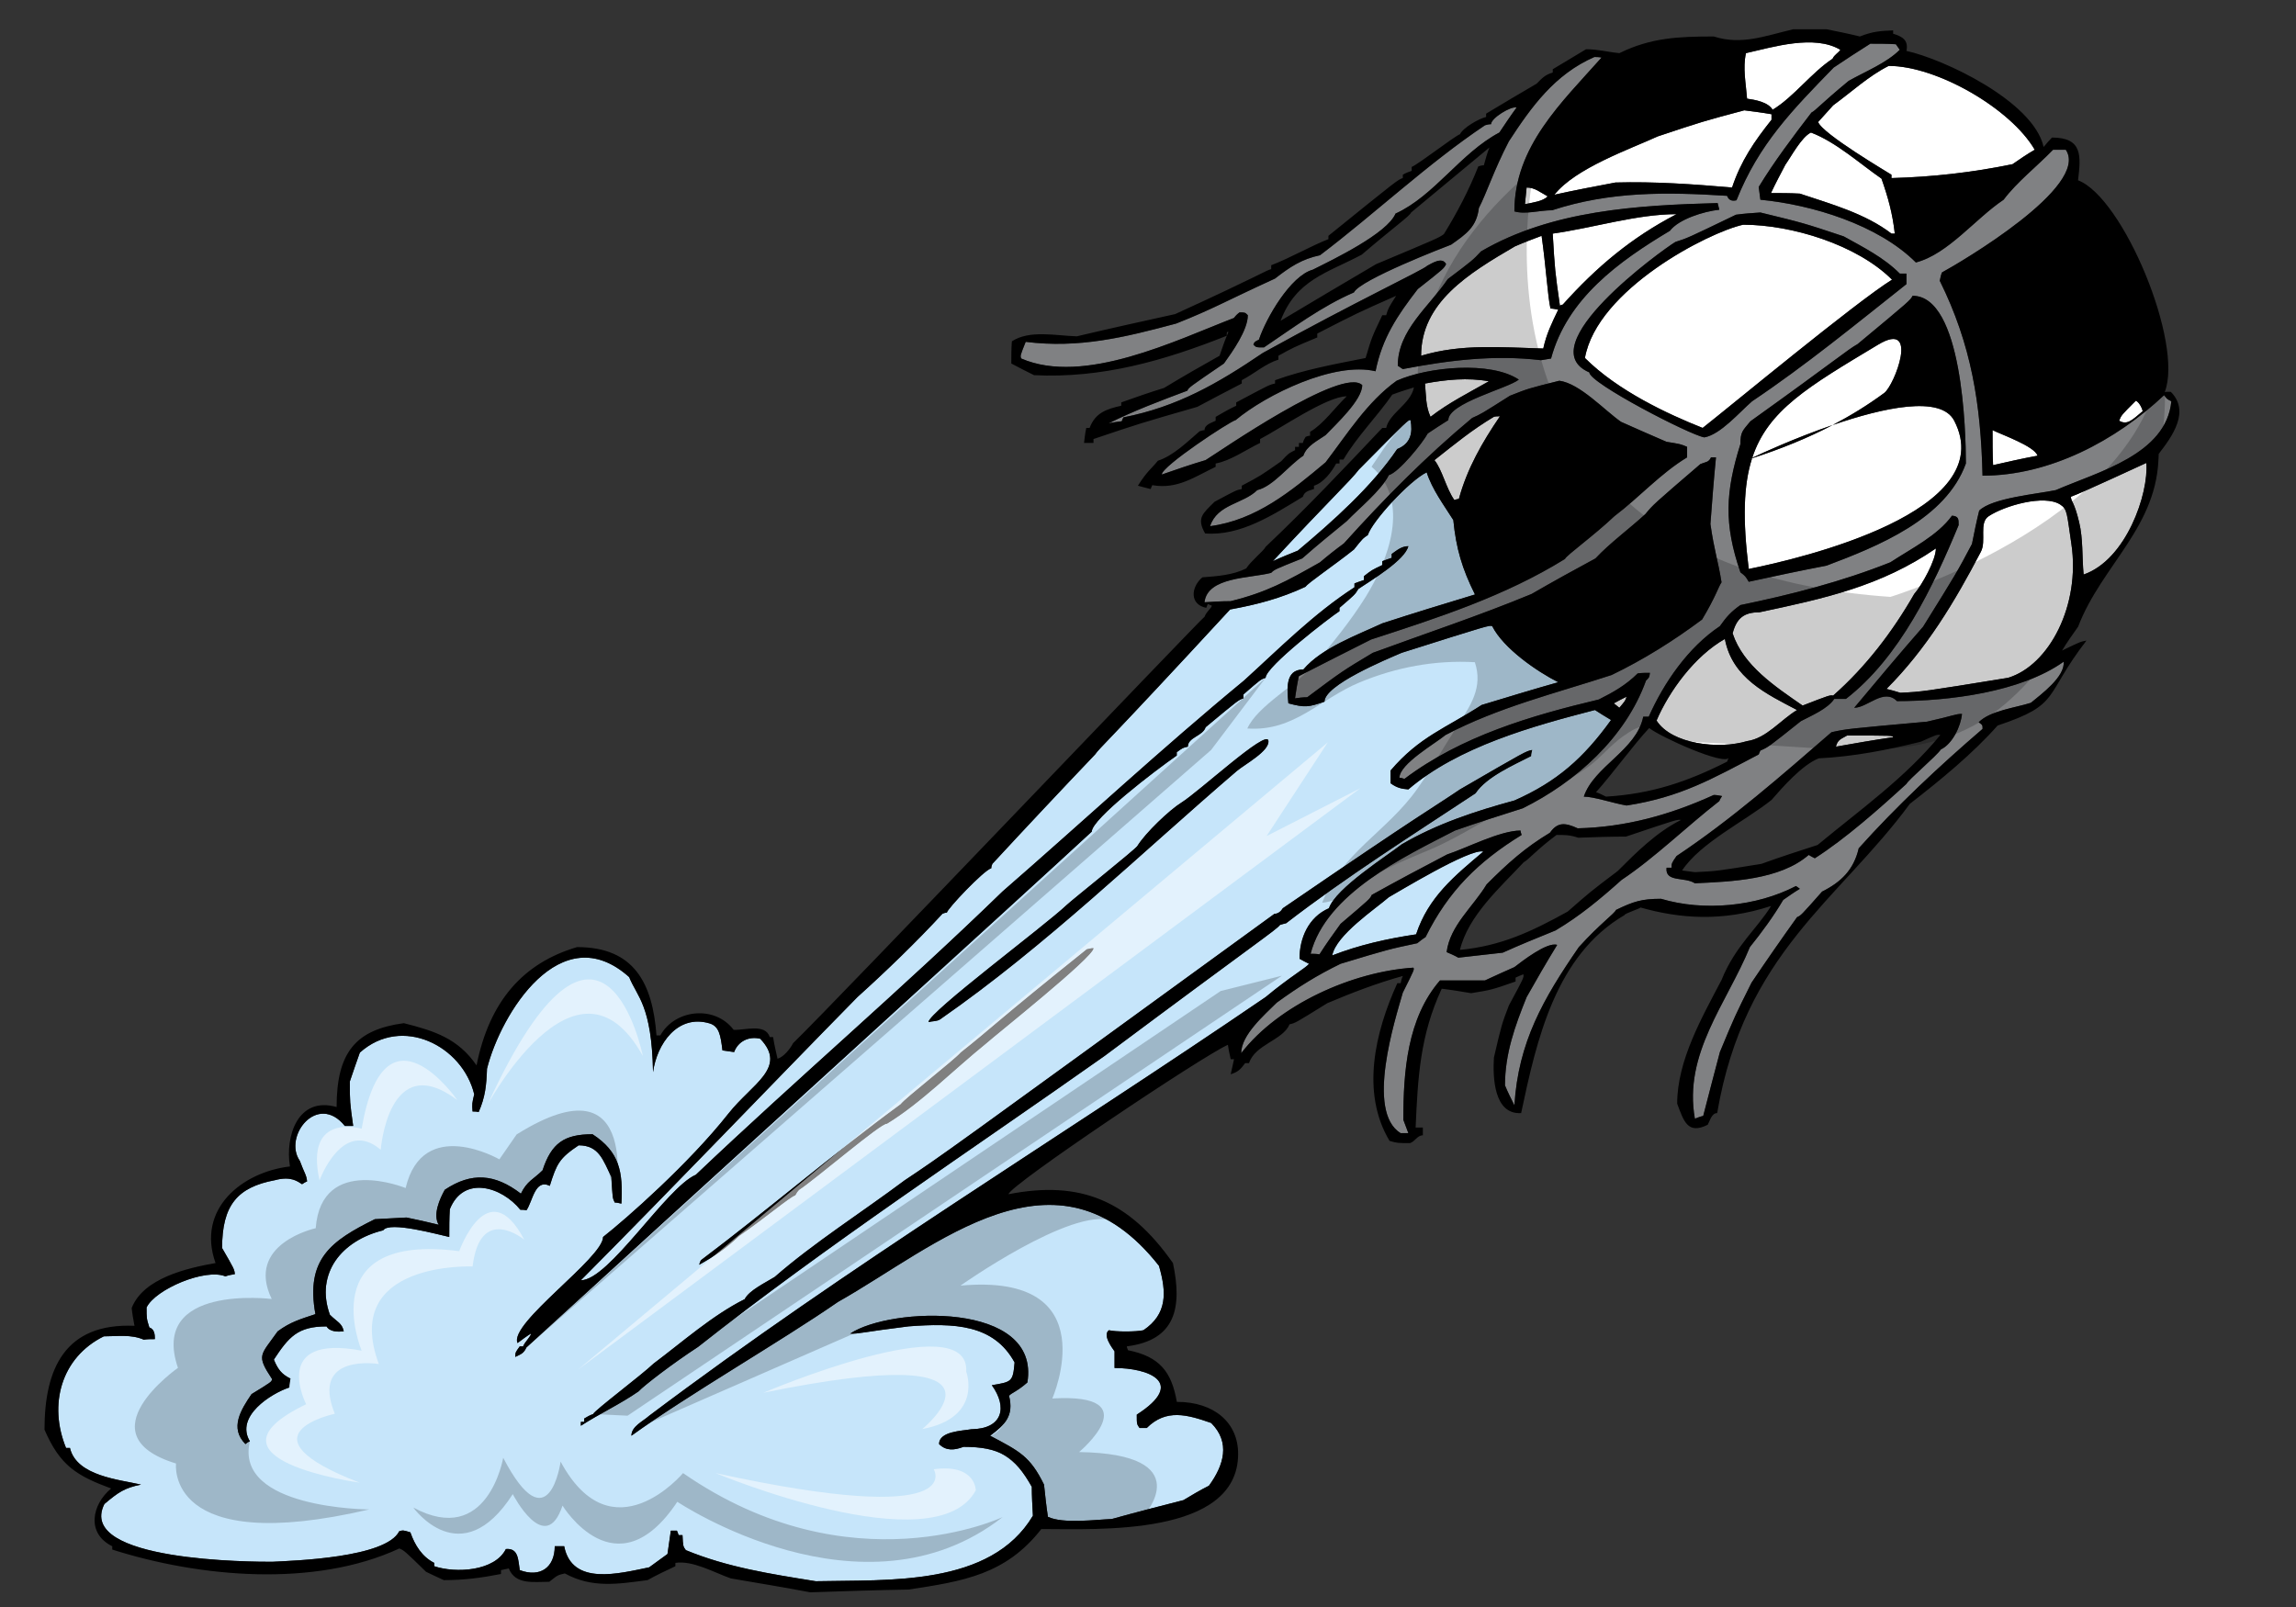 <?xml version="1.0" encoding="utf-8"?>
<!-- Generator: Adobe Illustrator 17.0.0, SVG Export Plug-In . SVG Version: 6.00 Build 0)  -->
<!DOCTYPE svg PUBLIC "-//W3C//DTD SVG 1.1//EN" "http://www.w3.org/Graphics/SVG/1.1/DTD/svg11.dtd">
<svg version="1.1" id="Layer_1" xmlns="http://www.w3.org/2000/svg" xmlns:xlink="http://www.w3.org/1999/xlink" x="0px" y="0px"
	 width="200px" height="140px" viewBox="0 0 200 140" style="enable-background:new 0 0 200 140;" xml:space="preserve">
<rect x="0" y="0" width="200" height="140" fill="#333333" stroke="none"/>
<path id="color2" style="fill:#808183;" d="M161.52,61.663c1.984-2.371,3.968-4.742,6.001-7.063
	c2.949-4.741,2.949-4.741,4.256-7.208c0.194-0.968,0.387-1.935,0.628-2.902c1.113-1.112,5.081-1.452,6.676-1.79
	c3.676-1.596,9.626-3.096,10.063-7.74c-0.387-0.193-0.387-0.193-0.63-0.532c-4.209,3.967-9.965,7.015-15.817,7.015
	c-0.146-6.24-0.969-11.417-3.725-16.979c0.048-0.243,0.096-0.484,0.191-0.726c1.598-0.871,12.918-7.497,10.788-10.69
	c-0.387,0-0.773,0-1.111,0c-1.403,1.452-3.145,2.806-4.307,4.354c-2.466,1.645-4.837,4.74-7.642,5.466
	c-3.29-3.29-9.046-5.031-13.545-5.466c-0.049-0.387-0.096-0.774-0.146-1.113c1.355-2.226,3-4.402,4.596-6.482
	c0.387-0.195,0.725-0.678,3.24-2.758c1.453-0.822,3.291-1.547,4.451-2.709c-0.145-0.193-0.243-0.338-0.339-0.483
	c-0.774-0.048-1.5-0.048-2.225-0.048c-1.064,0.676-2.127,1.354-3.192,2.079c-3.58,3.676-6.53,6.676-8.466,11.562
	c-0.387,0.098-0.676,0-0.821-0.387c-5.322-0.338-10.207-0.388-15.237,1.257c-1.113,0-2.323,0.387-3.29,0.098
	c0-5.66,4.112-9.482,7.594-13.4c-0.241-0.048-0.435-0.048-0.627-0.048c-3.436,1.499-5.468,4.305-7.451,7.352
	c-1.307,2.516-1.934,4.499-2.611,5.805c-0.194,1.645-1.112,2.274-2.42,3.193c-0.387,0.144-7.933,3.047-8.465,4.16
	c-2.807,1.209-5.321,3.096-7.836,4.789c-0.678,0-0.678,0-0.919-0.242c0.096-0.241,0.096-0.241,0.482-0.435
	c0.629-1.887,2.758-5.563,4.693-6.095c1.74-0.871,6.481-3.145,7.207-4.886c3.387-1.548,5.66-5.272,9.046-7.063
	c0.484-0.725,0.968-1.452,1.5-2.177c-0.484-0.146-2.226,0.92-2.226,1.452c-0.193,0-0.387,0.048-0.532,0.096
	c-4.983,3.338-9.578,7.691-14.367,11.319c-1.596,0.339-2.611,1.016-3.919,2.032c-4.643,2.129-5.32,2.612-8.609,3.919
	c-4.499,1.208-8.466,2.175-13.11,1.596c-0.483,1.209-0.483,1.209-0.386,1.451c5.465,2.37,13.496-1.597,18.527-3.532
	c0.145-0.193,0.289-0.338,0.484-0.484c0.482,0,0.482,0,0.725,0.242c0,1.306-1.354,3.193-2.08,4.208
	c-3.049,2.08-3.049,2.08-3.192,2.37c-2.323,0.871-4.645,1.742-6.87,2.854c0.387-0.096,0.773-0.145,1.161-0.193
	c0.049-0.146,0.097-0.242,0.146-0.338c4.692-0.919,8.224-2.951,12.142-5.612c8.127-4.499,14.029-7.256,14.319-7.595
	c0.386-0.194,1.306-0.822,1.645-0.145c-0.194,0.388-0.194,0.388-2.468,2.177c-1.79,2.322-3.095,4.257-3.677,7.159
	c-3.579-0.871-9.529,2.032-12.189,4.256c-0.483,0.098-6.434,4.016-6.434,4.742c1.258-0.436,2.515-0.871,3.821-1.258
	c1.112-0.677,11.948-8.225,13.642-6.53c0,1.306-2.323,3.434-3.193,4.354c-0.678,0.483-1.645,0.918-1.935,1.79
	c-1.306,0.871-2.611,2.66-4.014,2.999c-1.21,1.209-3.485,1.209-4.112,3.144c4.015-0.531,7.062-3.047,10.061-5.562
	c1.887-2.468,3.628-5.273,6.193-7.111c2.707-1.209,8.175-1.742,10.642-0.097c-0.968,0.774-6.144,2.032-6.144,3.531
	c-0.629,0.388-1.209,0.775-1.791,1.162c-0.434,0.822-2.515,3.386-3.386,3.628c-0.677,1.354-2.66,2.951-3.676,4.015
	c-1.306,1.064-2.612,2.128-3.87,3.241c-2.419,0.969-2.419,0.969-2.709,1.259c-1.838,0.483-5.563,0.338-5.805,2.563
	c0.726-0.048,1.5-0.096,2.273-0.096c3.144-0.774,4.886-1.742,7.788-3.387c0.678-0.581,1.354-1.112,2.079-1.644
	c3.533-3.918,7.111-7.546,11.177-10.933c0.772-0.339,0.772-0.339,3.288-1.934c1.596-0.63,1.596-0.63,4.306-1.307
	c1.79,0.242,3.918,2.564,5.369,3.58c1.306,0.581,2.612,1.162,3.968,1.742c1.21,0.194,1.21,0.194,1.789,0.435c0,0.29,0,0.58,0,0.92
	c-2.322,1.402-4.16,3.482-6.336,5.127c-1.84,1.741-4.161,3.386-4.306,3.725c-5.225,3.241-11.079,5.128-16.884,7.015
	c-2.128,1.065-4.208,2.128-6.289,3.191c-0.145,0.63-0.241,1.259-0.338,1.936c0.338-0.048,0.677-0.096,1.065-0.096
	c3.047-2.275,3.047-2.275,5.707-3.87c4.595-1.693,9.288-3.242,13.835-5.127c1.839-1.064,3.676-2.08,5.564-3.097
	c1.209-1.305,3.047-2.66,4.354-3.87c0.677-0.822,0.677-0.822,4.789-4.354c0.483-0.193,0.725-0.145,0.92-0.58
	c0.145,0,0.289,0,0.435,0c-0.193,1.935-0.339,3.869-0.484,5.806c0.339,2.368,0.678,3.24,0.968,5.078
	c-0.29,0.435-0.483,1.209-1.693,3.241c-2.467,1.838-5.079,3.485-7.885,4.837c-4.886,1.596-9.869,2.806-14.464,5.225
	c-0.871,0.726-4.015,2.516-4.015,3.727c0.145,0,0.291,0.046,0.436,0.096c4.934-3.725,11.029-5.514,16.931-6.917
	c1.258-0.629,2.37-1.259,3.387-2.273c0.338-0.048,0.677-0.048,1.063-0.048c-0.046,0.387-0.046,0.387-0.339,0.676
	c-1.789,4.983-6.143,8.852-10.738,11.125c-1.983,0.63-3.967,1.259-5.901,1.937c-4.401,2.272-11.223,5.466-12.577,10.738
	c0.241,0,0.484,0,0.773,0.048c0.581-0.918,1.21-1.789,1.839-2.66c2.564-2.178,2.564-2.178,2.71-2.515
	c2.177-1.211,4.353-2.371,6.578-3.532c1.646-0.532,4.595-2.079,6.386-2.079c0,0.096,0.048,0.241,0.096,0.385
	c-3.772,2.321-6.385,4.888-8.369,8.901c-0.24,0.145-0.482,0.339-0.725,0.532c-2.515,0.533-2.515,0.533-6.676,1.79
	c-2.08,1.017-3.629,1.984-5.563,3.386c-1.064,1.064-3.096,2.807-3.096,4.402c3.289-4.257,9.724-7.11,14.996-7.449
	c0.097,0.147,0.097,0.147-0.918,2.177c-0.678,2.372-3.241,10.354-0.194,12.239c0.194,0,0.435,0,0.678,0
	c-0.146-0.388-0.291-0.773-0.437-1.162c0-4.209,0.339-8.851,3.192-12.142c1.307,0,2.612,0,3.919,0
	c0.823-0.387,1.693-0.773,2.564-1.161c0.628-0.482,2.854-2.225,3.724-1.935c-0.92,1.5-1.789,3-2.659,4.547
	c-1.016,2.517-1.887,4.934-1.887,7.691c0.241,0.581,0.531,1.162,0.822,1.741c0.339-5.513,2.515-9.287,5.611-13.786
	c1.887-2.079,3.097-2.901,3.24-3.24c1.5-0.726,2.226-0.969,3.92-0.969c3.724,1.113,8.318,0.678,11.754-1.112
	c0.096,0.048,0.193,0.146,0.339,0.242c-0.484,0.291-0.969,0.629-1.451,0.968c-0.823,1.402-1.889,2.854-2.903,4.111
	c-2.031,4.936-5.804,9.287-4.788,14.948c0.241-0.096,0.483-0.193,0.724-0.241c0.484-1.887,0.969-3.726,1.453-5.563
	c1.307-3.144,1.307-3.144,2.757-6.047c1.305-1.935,2.613-3.823,3.966-5.707c0.339-0.146,0.339-0.146,2.178-2.226
	c1.645-0.824,2.758-1.887,3.192-3.774c3.29-3.675,7.015-7.159,10.788-10.399c0-0.339,0-0.339-0.339-0.582
	c1.016-1.016,3.192-1.257,4.548-1.693c0.87-0.725,2.998-2.272,2.852-3.58c-3.725,2.661-10.061,3.434-14.513,3.434
	C164.085,59.92,162.683,61.663,161.52,61.663z M166.6,25.769c4.354,0,4.645,11.851,4.645,14.609
	c-1.741,4.837-7.643,7.207-12.143,8.901c-2.273,0.436-4.547,0.919-6.772,1.404c-0.289-0.485-0.289-0.485-0.726-0.824
	c-1.451-4.207-1.306-7.014,0-11.173c0-1.065,0.193-1.162,0.871-1.984c7.498-5.37,8.466-6.241,9.337-6.724
	C166.407,26.156,166.407,26.156,166.6,25.769z M135.109,31.235c-0.291,0.048-0.581,0.096-0.871,0.145
	c-4.113-0.484-7.982,0-12.045,0.774c-0.146-0.097-0.291-0.194-0.436-0.292c0-3.095,2.708-5.127,4.353-7.546
	c2.177-1.644,2.177-1.644,2.902-2.419c6.144-3.58,13.594-4.015,20.608-4.208c0.048,0.193,0.096,0.387,0.145,0.581
	c-1.354,0.145-3.532,0.822-4.305,1.838C141.011,22.769,136.511,26.011,135.109,31.235z M148.46,38.104
	c-1.263-0.21-10.014-4.738-10.014-5.66c-5.272-2.274,6.288-10.642,7.498-11.368c1.064-0.339,1.064-0.339,5.273-2.371
	c0.678-0.097,1.403-0.145,2.129-0.193c3.773,0.919,3.773,0.919,7.257,2.08c1.74,0.967,3.483,1.837,4.885,3.241
	c0.193,0,0.387,0,0.58,0c0,0.29,0,0.58,0,0.918c-4.401,3.483-8.756,7.063-13.447,10.207
	C151.507,35.927,149.861,37.861,148.46,38.104z M143.139,62.436c0.143,0,0.289,0,0.482,0c1.307-2.951,3.436-6.046,6.193-7.885
	c0.58-0.823,0.968-1.258,1.789-1.838c4.451-0.92,8.805-2.031,13.061-3.725c1.839-1.209,4.112-2.322,5.37-4.063
	c0.579,0.048,0.579,0.29,0.579,0.822c-2.225,5.37-5.127,11.513-9.818,15.142c-0.34,0-0.678,0-1.017,0
	c-0.58,0.87-1.983,1.452-2.903,1.935c-2.854,2.274-2.854,2.274-3.53,2.563c-0.049,0.097-0.096,0.193-0.146,0.339
	c-4.063,2.129-6.819,3.726-11.514,4.451c-1.208-0.21-2.851-0.774-3.724-0.774C138.844,66.76,142.552,65.365,143.139,62.436z
	 M141.252,76.658c-1.838,1.644-3.628,3.144-5.757,4.402c-1.549,0.628-3.095,1.257-4.595,1.935c-1.308,0.145-2.613,0.291-3.87,0.436
	c-0.339-0.195-0.678-0.339-1.017-0.484c0.291-2.321,2.322-3.967,3.483-5.901c1.838-1.838,3.338-3.192,5.514-4.498
	c0.678-0.969,1.355-0.871,2.419-0.387c4.16-0.098,8.031-1.162,11.852-2.904c0.241,0,0.483,0.048,0.725,0.096
	c-0.096,0.146-0.192,0.291-0.241,0.436C146.96,71.965,144.154,74.724,141.252,76.658z M170.905,62.193
	c-0.098,1.065-0.823,2.614-1.839,3.097c-0.387,0.58-2.854,2.66-2.999,2.999c-2.321,2.128-5.32,4.788-7.982,6.482
	c-0.193-0.099-0.387-0.194-0.532-0.291c-2.515,2.178-6.724,2.322-9.916,2.469c-0.872-0.582-2.612-0.05-2.467-1.356
	c0.144,0,0.29,0,0.436,0c0-0.387,0-0.387,0.434-1.017c4.79-3.191,9.145-7.014,13.498-10.787c1.305-0.29,1.305-0.29,8.319-0.919
	C170.227,62.34,170.324,62.193,170.905,62.193z"/>
<path id="color1" style="fill:#C6E5FA;" d="M113.05,47.971c-0.725,0.291-1.45,0.582-2.178,0.92c4.934-5.321,6.725-6.966,7.498-7.982
	c4.307-4.353,4.307-4.353,4.5-4.306c0.193,1.065,0.048,2.032-1.162,2.517C119.531,42.36,116.049,45.457,113.05,47.971z
	 M129.206,74.19c-1.112-0.338-7.594,3.629-8.224,3.968c-1.161,1.017-4.595,3.288-4.934,5.077c2.37-0.918,4.74-1.451,7.305-1.836
	C124.418,78.158,126.691,76.319,129.206,74.19z M110.245,86.864c-18.171,12.414-36.161,23.273-53.697,36.475
	C56.017,123.823,55,124.258,55,125.08c4.946-3.576,13.074-8.249,17.995-11.658c8.58-4.837,19.051-14.495,27.961-3.143
	c0.676,2.321,0.724,4.207-1.354,5.609c-0.63,0.146-2.468,0.146-3,0c-0.581,0.388,0.243,1.5,0.484,1.838c0,0.485,0,0.968,0,1.451
	c2.896,0,6.332,1.238,1.936,4.064c0,0.823,0,0.823,0.242,1.162c0.192,0,0.386,0,0.628,0c1.693-1.692,3.532-1.162,5.61-0.436
	c1.694,1.693,1.114,3.677-0.193,5.467c-0.772,0.387-1.498,0.822-2.224,1.257c-2.08,0.531-4.16,1.064-6.24,1.644
	c-1.355,0.05-4.257,0.438-5.563-0.192c-0.146-0.967-0.241-1.886-0.339-2.804c-1.208-2.469-2.128-2.904-4.692-4.259
	c1.306-0.968,2.08-1.741,1.645-3.482c0.193-0.242,0.726-0.387,1.597-1.16c1.161-7.111-11.949-6.58-15.432-4.258
	c0.678,0.05,1.161-0.146,5.079-0.628c3.973-0.304,7.421-0.187,9.239,3.142c-0.144,1.693-0.242,1.693-1.983,1.983
	c1.373,1.901,0.979,3.802-1.79,3.838c-0.822,0.145-2.806,0.178-2.806,1.29c0.629,0.629,1.355,0.532,2.129,0.243
	c3.144,0,4.45,0.821,5.949,3.482c0,0.822,0.049,1.645,0.097,2.517c-3.677,6.191-12.625,5.563-18.914,5.708
	c-3.918-0.63-7.691-1.209-11.319-2.709c-0.243-0.339-0.243-0.339-0.291-1.308c-0.146,0-0.243,0-0.339,0
	c-0.048-0.144-0.096-0.288-0.146-0.387c-0.193,0-0.387,0-0.531,0c-0.098,0.678-0.195,1.355-0.291,2.033
	c-0.532,0.387-1.064,0.774-1.597,1.161c-2.611,0.531-6.723,1.644-7.401-1.839c-0.291,0-0.58,0-0.823,0
	c0,1.839-1.257,2.757-3.047,2.08c-0.144-0.871-0.096-1.936-1.209-1.837c-0.968,1.935-4.354,2.127-6.24,1.499c0-0.099,0-0.194,0-0.29
	c-1.064-0.533-1.693-1.55-2.081-2.662c-0.629-0.193-0.629-0.193-0.967-0.098c-1.161,2.323-9.191,2.564-11.078,2.663
	c-1.548,0-17.125,0-14.609-5.032c1.208-1.017,1.741-1.403,3.192-1.691c-1.838-0.436-5.611-0.728-6.191-3.194
	c-0.146,0-0.242,0-0.339,0c-1.548-3.772-0.435-7.885,3.29-9.724c1.209,0,2.37-0.191,3.482,0.291c0.291-0.048,0.63-0.048,0.967-0.048
	c0-0.435-0.048-0.872-0.483-1.017c-0.242-0.775-0.242-0.775-0.242-1.741c0.774-1.597,5.127-3.435,6.868-2.709
	c0.243-0.097,0.532-0.145,0.822-0.195c-0.048-0.433-0.048-0.433-1.111-2.272c0-3.732,1.329-5.301,4.6-5.913
	c1.396-0.377,1.979,0.108,2.366,0.351c0.146-0.096,0.29-0.194,0.435-0.242c-0.048-0.581-0.242-0.726-0.628-1.79
	c-1.479-2.124,1.528-5.993,3.918-3.047c0.241,0,0.484,0,0.726,0c-0.291-2.082-0.291-2.082-0.291-3.869
	c0.291-0.873,0.582-1.694,0.872-2.517c3.675-3.29,8.949-0.58,9.964,3.629c-0.193,0.822-0.193,0.822-0.145,1.5
	c0.145,0,0.339,0,0.532,0.048c0.58-1.307,0.678-2.37,0.726-3.773c1.192-4.771,6.427-13.319,12.384-7.983
	c0.691,1.729,1.967,2.432,2.08,8.274c0.333-2.44,2.13-5.067,4.917-4.243c0.834,0.248,0.966,1.008,1.129,2.355
	c0.339,0.049,0.678,0.096,1.017,0.146c0.339-0.919,1.258-1.403,2.273-1.161c2.403,2.524-0.708,3.91-2.769,6.52
	c-3.431,4.354-8.918,9.177-10.92,10.75c0,1.832-8.224,7.536-7.45,9.239c0.387-0.29,0.773-0.581,1.162-0.822
	c0.048,0.193-0.532,0.726-0.678,1.113c-0.097,0-0.193,0-0.291,0c-0.387,0.532-0.387,0.532-0.387,0.919
	c0.484-0.243,0.726-0.291,0.967-0.823C57.913,106.354,90.427,76.8,95.103,72.449c0-1.111,5.516-5.319,7.401-6.627
	c0-0.097,0-0.192,0-0.291c0.531-0.387,0.531-0.387,0.968-0.483c0-0.823,1.306-0.919,1.548-1.693c2.854-2.371,2.854-2.371,3.29-2.516
	c0-0.146,0-0.242,0-0.338c1.499-1.306,1.499-1.306,1.935-1.451c0-0.969,5.61-5.273,6.434-5.805c0-0.096,0-0.193,0-0.291
	c1.354-1.161,1.354-1.161,1.644-1.644c1.162-0.775,4.063-2.516,4.354-3.726c-0.582,0-0.969,0.339-1.452,0.678
	c0,0.097,0,0.194,0,0.339c-0.289,0.096-0.58,0.193-0.821,0.29c0,0.097,0,0.193,0,0.339c-0.919,0.436-0.919,0.436-1.597,0.967
	c0,0.098,0,0.193,0,0.338c-0.291,0.097-0.581,0.193-0.823,0.29c0,0.098,0,0.194,0,0.338c-3.58,2.323-6.481,5.274-9.626,8.127
	c-7.159,5.901-14.029,12.287-21.042,18.383c-8.659,8.416-17.947,16.349-26.703,24.669c-2.581,1.108-7.567,9.192-10.014,9.192
	c8.08-8.127,16.062-16.496,24.091-24.672c2.468-2.225,5.128-4.788,7.402-7.255c0.098-0.049,0.242-0.098,0.387-0.098
	c0-0.289,3.192-3.677,3.869-3.87c0-0.145,0.049-0.289,0.098-0.387c2.951-3.192,5.95-6.385,8.949-9.53
	c0.437-0.628,0.774-0.725,11.755-12.625c2.371-0.435,4.401-0.967,6.579-1.983c0.146-0.291,2.515-1.886,4.208-3.24
	c0.774-0.969,0.774-0.969,1.21-1.259c0.386-1.209,3.627-4.74,5.127-5.466c0.482,1.5,1.499,2.854,2.322,4.16
	c0.24,2.467,0.772,4.257,1.887,6.481c-2.71,0.823-5.418,1.646-8.078,2.516c-2.178,1.017-5.274,2.129-6.87,4.016
	c-1.645,0-1.403,1.791-1.306,2.951c1.45,0.387,1.741,0.338,3.144-0.146c0-1.452,5.37-3.674,6.724-4.256
	c7.644-2.418,7.644-2.418,7.887-2.322c0.967,1.935,3.918,3.965,5.755,4.886c-2.224,0.627-4.45,1.306-6.675,1.982
	c-3.144,2.033-5.419,2.758-7.934,5.71c0,0.336,0,0.724,0,1.11c0.533,0.387,0.919,0.486,1.549,0.534
	c4.354-3.725,10.836-5.515,16.253-6.917c0.435,0.29,0.919,0.58,1.403,0.871c-2.37,3.289-4.693,5.369-8.417,7.012
	c-3.387,0.921-6.773,2.033-9.821,3.823c-1.159,0.918-5.757,3.821-6.336,5.563c-1.79,0.775-2.563,2.613-2.563,4.401
	c0.241,0.146,0.532,0.291,0.821,0.436C113.873,84.252,112.325,85.122,110.245,86.864z M45.327,105.394c0.144,0,0.339,0,0.531,0.047
	c0.539-0.753,0.733-2.778,2.032-2.129c0.602-1.924,0.832-2.408,2.515-3.531c1.791,0,2.129,1.307,2.855,2.758
	c0.098,1.839,0.098,1.839,0.291,2.226c0.193,0,0.387,0.048,0.579,0.096c0.146-2.756-0.144-4.499-2.515-6.046
	c-2.467,0-3.58,0.773-4.353,3.143c-0.774,0.775-1.354,0.921-1.887,2.033c-2.274-1.742-4.305-1.886-6.628-0.339
	c-0.435,0.774-1.063,2.177-0.531,3.048c-0.968-0.243-1.886-0.435-2.807-0.63c-0.918,0.05-1.837,0.099-2.756,0.146
	c-3.823,1.888-6.048,3.483-5.177,8.272c-1.306,0.436-2.176,0.678-3.289,1.5c-1.5,2.128-1.888,2.032-0.484,4.16
	c-0.048,0.241-0.048,0.241-1.789,1.306c-0.92,1.354-1.936,2.951-0.532,4.354c0.096-0.096,0.241-0.193,0.385-0.241
	c-1.306-2.176,1.84-4.16,3.436-4.692c0-0.291,0.048-0.531,0.098-0.773c-0.775-0.388-1.065-0.774-1.452-1.646
	c1.306-1.983,2.08-2.901,4.595-2.901c0.291,0.482,0.967,0.482,1.5,0.434c-0.144-0.726-0.58-0.822-1.208-1.451
	c-1.306-3.629,1.064-6.481,4.644-7.352c0.531-0.824,4.837,0.385,5.755,0.579c0-0.822,0-1.645,0.049-2.419
	C40.392,102.344,43.729,103.409,45.327,105.394z M80.882,89.042c0.337-0.097,0.734-0.047,1.015-0.241
	c9.15-6.354,17.354-14.357,25.831-21.625c0.671-0.573,2.907-1.756,2.757-2.658c-0.164-0.998-6.027,4.448-7.594,5.416
	c-0.992,0.612-3.103,2.605-3.821,3.773c-0.186,0.3-5.667,4.675-6.144,5.127C90.988,80.677,80.882,88.188,80.882,89.042z
	 M60.903,110.183c1.306-0.727,2.37-1.453,3.482-2.516c2.371-1.646,4.403-3.388,4.886-3.533c0.098-0.192,0.195-0.338,0.339-0.483
	c1.354-0.871,7.209-5.9,7.644-5.755c2.951-1.791,5.853-4.742,8.61-6.967c0.919-0.822,9.385-7.546,9.385-8.32
	c-0.194,0-0.387,0.048-0.58,0.097c-8.03,6.433-8.224,6.819-10.98,8.997c-0.532,0.63-4.887,4.016-5.225,4.499
	c-5.95,4.354-11.562,9.192-17.415,13.594C60.999,109.891,60.951,110.036,60.903,110.183z M96.215,91.993
	c13.544-10.11,14.9-10.933,15.287-11.417c0.146-0.048,0.339-0.097,0.532-0.145c5.272-4.064,10.932-7.644,16.495-11.319
	c0.968-1.452,3.337-2.468,4.838-3.242c0-0.192,0.048-0.387,0.096-0.532c-0.532,0.098-0.532,0.098-6.289,3.436
	c-2.419,1.644-2.999,1.838-15.431,10.352c-0.144,0.241-0.387,0.484-0.726,0.484c-28.879,20.994-28.879,20.994-32.217,23.22
	c-3.675,2.756-7.885,5.418-11.319,8.416c-0.774,0.484-2.226,1.16-2.612,1.935c-2.806,1.403-5.418,3.726-7.934,5.611
	c-1.063,1.017-5.127,4.063-5.272,4.402c-0.29,0.097-0.531,0.241-0.774,0.387c0,0.097,0,0.195,0,0.291c-0.096,0-0.193,0-0.291,0
	c0,0.097,0,0.193,0,0.339c1.646-1.064,3.436-1.887,5.031-2.999c0.436-0.483,2.951-2.42,5.176-3.869
	C72.078,108.44,84.509,100.265,96.215,91.993z"/>
<path id="fill" style="fill:#FFFFFF;" d="M152.633,39.887c-0.004,0.013-0.009,0.025-0.013,0.038
	c-0.065,0.022-0.129,0.044-0.194,0.065C152.413,39.995,152.49,39.955,152.633,39.887z M152.633,39.887
	c0.779-0.375,3.723-1.729,7.008-2.859c1.546-0.808,3.042-1.723,4.492-2.793c0.884-0.652,3.106-6.393-0.532-4.209
	C157.514,33.677,153.991,35.734,152.633,39.887z M134.286,20.544c-0.773,0.29-1.549,0.581-2.321,0.918
	c-4.06,2.368-8.176,4.888-8.176,9.531c3.53-1.065,7.014-0.726,10.642-0.63c0.289-1.306,0.726-2.175,1.306-3.385
	c-0.241-0.049-0.482-0.097-0.678-0.097C134.818,25.816,134.672,23.252,134.286,20.544z M135.254,20.351
	c0.193,3.241,0.193,3.241,0.63,6.289c0.046-0.048,0.145-0.098,0.241-0.098c2.95-3.289,5.997-5.852,9.915-7.884
	C142.559,18.657,138.737,19.867,135.254,20.351z M152.329,49.568c4.482-0.896,22.001-5.003,17.898-12.917
	c-1.164-2.245-6.177-1.141-10.587,0.376c-2.225,1.162-4.555,2.094-7.02,2.897C151.867,42.26,151.791,45.255,152.329,49.568z
	 M186.648,35.82c-0.098-0.387-0.36-0.813-0.6-0.909c-1.26,1.258-1.26,1.258-1.453,1.741
	C185.276,37.047,185.681,36.643,186.648,35.82z M180.386,43.28c0.049,0.483,0.292,0.408,0.727,2.225
	c0.35,1.462,0.241,3.001,0.387,4.548c3.722-1.284,5.683-7.067,5.465-9.724C186.953,40.323,181.497,42.876,180.386,43.28z
	 M127.078,43.473c0.726-2.66,2.032-4.934,3.579-7.207c-0.191,0-0.387,0-0.532,0.048c-1.935,1.16-3.337,2.322-5.175,3.773
	c0.677,0.822,1.016,2.467,1.741,3.482C126.788,43.522,126.934,43.473,127.078,43.473z M159.684,9.177
	c-0.436,0.483-0.873,0.967-1.308,1.45c0.339,1.017,6.096,4.402,6.387,4.596c0,0.096,0,0.193,0,0.291
	c3.579-0.098,7.014-0.484,10.544-1.21c0.629-0.436,1.259-0.871,1.935-1.258c-2.079-3.579-8.514-7.305-12.722-7.305
	C162.778,6.613,161.279,8.015,159.684,9.177z M135.399,16.965c1.741-0.387,3.53-0.726,5.32-1.064
	c3.386-0.097,6.773,0.145,10.158,0.435c0.773-2.322,1.935-4.015,3.436-5.901c0-0.194,0-0.339,0-0.484
	c-0.823-0.145-1.597-0.241-2.372-0.34c-3.626,0.969-3.626,0.969-7.545,2.274C141.977,12.997,137.236,14.643,135.399,16.965z
	 M154.409,9.563c1.839-1.112,3.34-3.192,5.225-4.449c0.146-0.339,0.484-0.484,0.677-0.775c-2.273-1.354-5.854-0.241-8.224,0.291
	c-0.29,1.307,0,2.661,0.097,3.966C152.86,8.692,154.022,8.885,154.409,9.563z M157.749,11.546c-0.824,0.388-1.744,2.128-2.229,2.805
	c-0.434,0.822-0.869,1.646-1.255,2.468c0.821,0,1.644,0,2.515,0.048c2.758,0.919,5.709,1.741,7.982,3.483c0.096,0,0.192,0,0.289,0
	c-0.193-1.742-0.58-3.145-1.16-4.789C162.004,14.256,159.924,12.369,157.749,11.546z M134.818,17.109
	c-0.629-0.338-1.113-0.774-1.838-0.774c-0.05,0.484-0.098,0.968-0.145,1.451C133.513,17.642,134.383,17.545,134.818,17.109z
	 M129.69,33.218c-1.839-0.338-3.725-0.146-5.563,0.194c0.097,0.967,0.047,1.983,0.483,2.902
	C126.159,35.104,127.997,34.185,129.69,33.218z M152.184,64.565c1.692-0.243,2.903-1.838,4.354-2.709
	c-2.627-1.383-5.646-2.771-6.287-6.192c-2.631,1.492-4.846,4.533-5.952,7.111C145.622,64.846,149.731,65.301,152.184,64.565z
	 M140.574,61.275c0.145,0.096,0.291,0.24,0.484,0.387c0.531-0.63,0.531-0.63,0.628-0.969
	C141.299,60.889,140.913,61.081,140.574,61.275z M160.892,64.08c-0.483,0.29-0.822,0.339-0.968,0.968
	c1.645-0.291,3.29-0.582,4.982-0.823C164.906,64.08,164.906,64.08,160.892,64.08z M151.846,19.576
	c-3.035,0.663-12.725,5.65-13.786,11.611c2.854,2.853,7.203,4.884,10.256,6.094c2.439-1.916,13.326-10.944,16.495-12.917
	C161.764,21.318,156.055,19.576,151.846,19.576z M173.613,40.523c1.258-0.291,2.565-0.58,3.872-0.823
	c-0.244-0.822-3.146-1.839-3.919-2.226C173.566,38.491,173.566,39.506,173.613,40.523z M179.466,43.957
	c-1.386-0.9-4.854,0.093-6.239,1.016c-0.869,0.579-0.175,2.138-0.677,3.096c-2.283,4.367-4.741,8.465-8.223,11.949
	c0.386,0.097,0.772,0.193,1.208,0.337c1.936-0.096,1.936-0.096,9.386-1.305c3.583-1.085,6.31-6.328,5.514-11.659
	C180.036,44.734,180.097,44.366,179.466,43.957z M157.021,61.468c2.371-0.918,2.371-0.918,2.662-0.87
	c2.854-2.516,5.175-5.563,7.062-8.852c0.678-0.774,1.887-2.952,1.887-3.967c-4.79,3.289-9.675,4.354-15.382,5.563
	c-1.355,0-1.985,0.532-2.324,1.838C151.846,57.985,154.651,59.824,157.021,61.468z"/>
<path id="outline" d="M146.04,74.577c-0.434,0.63-0.434,0.63-0.434,1.017c-0.146,0-0.292,0-0.436,0
	c-0.146,1.306,1.595,0.774,2.467,1.356c3.192-0.147,7.401-0.291,9.916-2.469c0.146,0.097,0.339,0.192,0.532,0.291
	c2.661-1.694,5.66-4.354,7.982-6.482c0.145-0.339,2.612-2.419,2.999-2.999c1.016-0.483,1.741-2.032,1.839-3.097
	c-0.581,0-0.678,0.147-3.048,0.678c-7.015,0.63-7.015,0.63-8.319,0.919C155.185,67.563,150.83,71.386,146.04,74.577z
	 M169.019,64.032c-3.049,3.727-7.015,6.532-10.691,9.58c-1.643,0.531-3.289,1.062-4.888,1.644c-3.868,0.63-3.868,0.63-5.803,0.726
	c-0.388-0.048-0.775-0.096-1.113-0.146c1.597-2.417,5.417-4.257,7.789-6.144c0.967-1.113,2.66-3.047,4.11-3.626
	c2.999-0.146,6-0.727,8.902-1.452C168.727,63.984,168.727,63.984,169.019,64.032z M160.892,64.08c4.015,0,4.015,0,4.015,0.146
	c-1.692,0.241-3.338,0.532-4.982,0.823C160.069,64.419,160.408,64.371,160.892,64.08z M39.183,105.344
	c-0.049,0.775-0.049,1.597-0.049,2.419c-0.918-0.194-5.225-1.403-5.755-0.579c-3.58,0.87-5.95,3.723-4.644,7.352
	c0.628,0.629,1.064,0.725,1.208,1.451c-0.532,0.048-1.208,0.048-1.5-0.434c-2.515,0-3.289,0.918-4.595,2.901
	c0.387,0.871,0.676,1.258,1.452,1.646c-0.049,0.242-0.098,0.482-0.098,0.773c-1.596,0.532-4.742,2.517-3.436,4.692
	c-0.144,0.048-0.289,0.146-0.385,0.241c-1.404-1.402-0.387-2.999,0.532-4.354c1.741-1.064,1.741-1.064,1.789-1.306
	c-1.403-2.128-1.015-2.032,0.484-4.16c1.113-0.822,1.982-1.064,3.289-1.5c-0.871-4.789,1.354-6.385,5.177-8.272
	c0.919-0.047,1.838-0.096,2.756-0.146c0.92,0.194,1.838,0.387,2.807,0.63c-0.532-0.871,0.096-2.273,0.531-3.048
	c2.323-1.547,4.354-1.403,6.628,0.339c0.532-1.112,1.113-1.258,1.887-2.033c0.773-2.369,1.886-3.143,4.353-3.143
	c2.371,1.547,2.661,3.29,2.515,6.046c-0.192-0.048-0.386-0.096-0.579-0.096c-0.193-0.387-0.193-0.387-0.291-2.226
	c-0.726-1.451-1.064-2.758-2.855-2.758c-1.683,1.123-1.913,1.607-2.515,3.531c-1.299-0.649-1.494,1.376-2.032,2.129
	c-0.192-0.047-0.387-0.047-0.531-0.047C43.729,103.409,40.392,102.344,39.183,105.344z M188.028,39.556
	c1.211-1.549,2.76-3.725,1.066-5.419c-0.195,0-0.388-0.021-0.531,0.029c1.669-4.256-3.616-16.963-7.548-18.459
	c0.242-2.08,0.436-3.724-2.272-3.724c-0.242,0.242-0.484,0.532-0.727,0.822c-0.889-4.003-8.766-7.679-11.948-8.368
	c0.194-0.967-0.387-1.258-1.161-1.5c0-0.097,0-0.193,0-0.29c-1.16,0.048-1.79,0.097-2.902,0.532
	c-0.968-0.242-1.935-0.435-2.902-0.629c-0.967,0-1.935,0-2.901,0c-2.469,0.581-4.499,1.402-6.918,0.629
	c-3.049,0-5.467,0.097-8.224,1.451c-1.016-0.096-1.839-0.339-2.903-0.339c-0.967,0.581-1.935,1.161-2.901,1.742
	c0,0.096,0,0.193,0,0.29c-0.678,0.193-0.92,0.483-1.403,0.967c-1.5,0.871-2.95,1.741-4.401,2.612c0,0.096,0,0.193,0,0.29
	c-0.629,0.145-1.984,0.919-2.275,1.5c-0.579,0.242-3.481,2.515-4.208,2.854c0,0.097,0,0.192,0,0.338
	c-0.289,0.097-0.532,0.193-0.772,0.339c0,0.096,0,0.193,0,0.291c-0.436,0.144-0.436,0.144-6.482,5.031c0,0.096,0,0.193,0,0.29
	c-1.597,0.628-3.338,1.644-4.983,2.273c0,0.097,0,0.194,0,0.339c-0.436,0.097-1.064,0.58-8.369,3.918
	c-2.854,0.628-5.708,1.258-8.562,1.935c-1.789-0.049-4.111-0.58-5.66,0.436c-0.048,0.628-0.048,1.258-0.048,1.934
	c0.629,0.339,1.306,0.677,1.982,1.016c5.902,0.291,11.32-1.258,16.786-3.435c0-0.337,0-0.337,0.146-0.337
	c-0.291,0.677-0.532,1.354-0.773,2.08c-1.646,0.919-3.242,1.838-4.838,2.805c-1.258,0.387-2.515,0.823-3.725,1.258
	c0,0.096,0,0.193,0,0.29c-1.306,0.29-2.273,0.63-2.757,1.935c-0.096,0-0.194,0-0.29,0c-0.098,0.435-0.146,0.872-0.195,1.306
	c0.243,0,0.532,0,0.823,0c0-0.145,0-0.241,0-0.339c4.016-1.354,4.016-1.354,9.047-2.805c1.257-0.677,2.563-1.355,3.869-2.032
	c0-0.097,0-0.194,0-0.29c1.112-0.581,2.081-1.452,3.192-1.79c0-0.144,0-0.241,0-0.338c1.306-0.726,1.306-0.726,3.386-1.597
	c0-0.145,0-0.241,0-0.338c3.483-1.789,3.483-1.789,6.87-3.289c-0.677,1.064-0.677,1.064-0.871,1.693c-0.145,0-0.242,0-0.338,0
	c-0.919,1.935-0.919,1.935-1.451,3.726c-2.661,0.531-5.37,1.015-7.887,1.935c0,0.096,0,0.193,0,0.29
	c-0.482,0.097-0.482,0.097-3.386,1.645c0,0.096,0,0.193,0,0.29c-0.627,0.29-1.209,0.63-1.789,0.968c0,0.097,0,0.193,0,0.338
	c-0.389,0.194-0.968,0.339-0.968,0.822c-0.146,0-0.291,0.049-0.436,0.098c-1.016,0.871-2.272,2.128-3.628,2.563
	c-0.58,0.726-0.918,0.872-1.741,2.177c0.337,0.097,0.726,0.193,1.112,0.29c0.049-0.145,0.097-0.242,0.145-0.339
	c2.178,0.387,3.678-0.726,5.516-1.596c0-0.097,0-0.193,0-0.29c1.306-0.242,2.66-1.209,3.869-1.79c0-0.145,0-0.241,0-0.339
	c1.694-0.87,5.806-3.724,7.547-3.724c-1.016,0.967-2.032,2.419-3.192,3.096c0,0.096,0,0.193,0,0.338
	c-0.146,0-0.291,0.048-0.387,0.097c-0.097,0.145-0.194,0.338-0.243,0.532c-0.146,0-0.241,0-0.339,0c0,0.098,0,0.194,0,0.338
	c-0.145,0-0.241,0-0.338,0c0,0.097,0,0.194,0,0.29c-0.58,0.291-0.58,0.291-1.208,0.967c-1.791,1.259-1.791,1.259-3.435,2.129
	c0,0.097,0,0.193,0,0.29c-0.484,0.097-0.484,0.097-2.371,1.112c-1.016,1.017-1.596,1.403-0.822,2.758
	c3.096,0.241,5.951-1.645,8.514-3.193c0.146-0.484,0.532-0.532,0.969-0.677c0-0.097,0-0.193,0-0.29
	c0.821-0.242,1.548-1.209,1.935-1.935c0.097,0,0.193,0,0.291,0c0-0.145,0-0.242,0-0.339c0.096,0,0.191,0,0.339,0
	c1.159-1.983,2.949-3.772,4.256-5.66c0.629-0.242,1.258-0.435,1.886-0.629c-0.289,1.452-2.128,2.226-2.418,3.531
	c-0.145,0-0.242,0-0.338,0c-3.34,3.532-6.58,6.966-10.158,10.353c-0.146,0.337-1.308,1.257-1.694,1.887
	c-1.161,0.58-2.517,0.677-3.821,0.774c-1.017,0.869-1.112,2.37,0.339,2.659c0.048-0.144,0.097-0.241,0.146-0.338
	c0.095,0.049,0.193,0.097,0.338,0.146c0,0.192-0.483,0.532-0.629,0.966c-0.146,0-32.208,33.634-35.846,37.152
	c-0.242,0.483-0.822,1.209-1.354,1.354c-0.146-0.63-0.289-1.258-0.387-1.888c-0.096,0-0.193,0-0.29,0
	c-0.386-1.209-2.176-0.579-3.144-0.627c-1.645-2.178-5.129-1.791-6.386,0.482c-0.144,0-0.242,0-0.338,0
	c-0.339-4.546-1.936-7.691-6.917-7.691c-4.7,1.383-7.637,4.713-8.756,10.304c-1.596-2.321-3.628-2.999-6.337-3.677
	c-4.185,0.56-5.853,2.542-5.853,7.306c-3.386-0.968-4.499,2.564-4.063,5.177c-4.154,0.478-8.167,3.698-6.482,8.416
	c-2.467,0.435-6.289,1.306-7.305,3.918c0.048,0.484,0.144,1.017,0.242,1.548c-6.053-0.257-7.837,3.729-7.837,9.047
	c1.354,3.144,2.806,4.015,5.805,5.127c-1.693,1.402-2.176,3.919,0.098,5.031c0,0.097,0,0.193,0,0.29
	c7.594,2.419,17.608,3.338,25.009-0.097c0.435,0.193,0.435,0.193,2.323,2.032c0.483,0.241,1.015,0.483,1.547,0.726
	c1.789,0,3.241-0.194,4.983-0.533c0-0.145,0-0.24,0-0.338c0.192-0.049,0.435-0.096,0.677-0.146c0.58,1.452,2.177,1.161,3.531,1.161
	c0.726-0.581,0.726-0.581,1.354-0.726c2.371,1.307,4.644,0.92,7.208,0.581c0.774-0.437,1.596-0.823,2.419-1.209
	c0-0.099,0-0.194,0-0.29c1.5-0.243,3.434,0.869,4.836,1.353c2.274,0.387,4.596,0.773,6.917,1.21
	c2.854-0.096,5.709-0.193,8.563-0.241c4.79-0.726,8.465-1.307,11.562-5.272c4.837,0,17.103,0.674,17.143-6.523
	c0.016-2.73-2.068-4.556-5.34-4.556c-0.46-2.644-1.515-3.951-4.257-4.5c-0.049-0.144-0.096-0.241-0.096-0.337
	c4.256-0.533,4.836-3.387,4.014-7.257c-3.834-5.465-8.059-7.22-14.319-5.998c0-0.711,16.872-12.035,19.108-13.014
	c0.049,0.387,0.146,0.822,0.242,1.257c0.098,0,0.193,0,0.291,0c-0.098,0.438-0.193,0.872-0.291,1.308
	c0.629-0.192,0.87-0.436,1.258-0.968c0.097,0,0.194,0,0.338,0c0.534-1.645,2.951-1.982,3.533-3.385
	c0.482-0.099,0.482-0.099,3.288-1.84c2.177-0.919,4.306-1.74,6.58-2.37c-0.099,0.194-0.146,0.387-0.194,0.63
	c-0.097,0-0.193,0-0.291,0c-1.935,4.256-3.192,9.529-0.677,13.737c0.677,0.193,0.677,0.193,1.789,0.193
	c0.437-0.144,0.63-0.678,1.114-0.678c0-0.24,0-0.482,0-0.677c-0.242,0-0.437,0-0.63,0c0.193-4.401,0.388-8.03,2.273-12.094
	c0.822,0.097,1.693,0.243,2.564,0.389c1.789-0.292,1.789-0.292,3.869-1.017c0-0.146,0-0.242,0-0.339
	c0.193-0.097,0.436-0.193,0.678-0.291c0.048,0.291,0.048,0.291-1.258,2.709c-0.629,1.646-0.629,1.646-1.307,4.547
	c-0.097,1.598-0.048,4.983,2.371,4.838c1.355-6.393,2.999-13.746,9.009-17.253c0-0.144,1.38-0.566,1.38-0.661
	c3.393,0.959,7.091,1.277,11.381-0.13c-1.137,1.89-3.135,3.501-4.307,6.434c-1.693,3.241-3.871,7.015-3.871,10.788
	c0.582,1.547,0.92,2.708,2.661,1.838c0.193-0.339,0.339-1.017,0.823-1.017c2.375-13.954,10.597-18.533,16.786-26.944
	c2.593-2.008,5.472-4.362,7.643-6.82c5.554-1.851,3.971-2.524,7.74-7.402c-0.531,0.098-0.531,0.098-2.128,0.871
	c0.435-0.724,0.919-1.402,1.401-2.08C183.072,49.219,188.028,45.846,188.028,39.556z M181.499,50.053
	c-0.145-1.548-0.037-3.086-0.387-4.548c-0.435-1.817-0.678-1.742-0.727-2.225c1.111-0.404,6.567-2.957,6.578-2.951
	C187.182,42.986,185.221,48.769,181.499,50.053z M186.048,34.911c0.24,0.097,0.503,0.522,0.6,0.909
	c-0.968,0.823-1.372,1.227-2.054,0.832C184.788,36.169,184.788,36.169,186.048,34.911z M177.241,13.046
	c-0.676,0.388-1.306,0.823-1.935,1.258c-3.53,0.725-6.965,1.112-10.544,1.21c0-0.098,0-0.194,0-0.291
	c-0.291-0.194-6.048-3.58-6.387-4.596c0.434-0.483,0.871-0.967,1.308-1.45c1.596-1.162,3.095-2.564,4.836-3.436
	C168.727,5.741,175.162,9.467,177.241,13.046z M165.052,20.351c-0.097,0-0.193,0-0.289,0c-2.273-1.742-5.225-2.564-7.982-3.483
	c-0.871-0.048-1.693-0.048-2.515-0.048c0.386-0.822,0.821-1.646,1.255-2.468c0.484-0.677,1.404-2.418,2.229-2.805
	c2.175,0.822,4.255,2.71,6.143,4.015C164.472,17.206,164.858,18.609,165.052,20.351z M152.087,4.629
	c2.37-0.532,5.95-1.645,8.224-0.291c-0.192,0.291-0.531,0.436-0.677,0.775c-1.885,1.257-3.386,3.337-5.225,4.449
	c-0.387-0.677-1.549-0.87-2.226-0.967C152.087,7.29,151.797,5.936,152.087,4.629z M144.396,11.885
	c3.919-1.306,3.919-1.306,7.545-2.274c0.775,0.099,1.549,0.195,2.372,0.34c0,0.145,0,0.29,0,0.484
	c-1.501,1.886-2.662,3.579-3.436,5.901c-3.386-0.29-6.772-0.532-10.158-0.435c-1.79,0.338-3.579,0.677-5.32,1.064
	C137.236,14.643,141.977,12.997,144.396,11.885z M118.37,40.909c4.307-4.353,4.307-4.353,4.5-4.306
	c0.193,1.065,0.048,2.032-1.162,2.517c-2.177,3.24-5.659,6.336-8.658,8.851c-0.725,0.291-1.45,0.582-2.178,0.92
	C115.807,43.57,117.597,41.925,118.37,40.909z M56.548,123.339C56.017,123.823,55,124.258,55,125.08
	c4.946-3.576,13.074-8.249,17.995-11.658c8.58-4.837,19.051-14.495,27.961-3.143c0.676,2.321,0.724,4.207-1.354,5.609
	c-0.63,0.146-2.468,0.146-3,0c-0.581,0.388,0.243,1.5,0.484,1.838c0,0.485,0,0.968,0,1.451c2.896,0,6.332,1.238,1.936,4.064
	c0,0.823,0,0.823,0.242,1.162c0.192,0,0.386,0,0.628,0c1.693-1.692,3.532-1.162,5.61-0.436c1.694,1.693,1.114,3.677-0.193,5.467
	c-0.772,0.387-1.498,0.822-2.224,1.257c-2.08,0.531-4.16,1.064-6.24,1.644c-1.355,0.05-4.257,0.438-5.563-0.192
	c-0.146-0.967-0.241-1.886-0.339-2.804c-1.208-2.469-2.128-2.904-4.692-4.259c1.306-0.968,2.08-1.741,1.645-3.482
	c0.193-0.242,0.726-0.387,1.597-1.16c1.161-7.111-11.949-6.58-15.432-4.258c0.678,0.05,1.161-0.146,5.079-0.628
	c3.973-0.304,7.421-0.187,9.239,3.142c-0.144,1.693-0.242,1.693-1.983,1.983c1.373,1.901,0.979,3.802-1.79,3.838
	c-0.822,0.145-2.806,0.178-2.806,1.29c0.629,0.629,1.355,0.532,2.129,0.243c3.144,0,4.45,0.821,5.949,3.482
	c0,0.822,0.049,1.645,0.097,2.517c-3.677,6.191-12.625,5.563-18.914,5.708c-3.918-0.63-7.691-1.209-11.319-2.709
	c-0.243-0.339-0.243-0.339-0.291-1.308c-0.146,0-0.243,0-0.339,0c-0.048-0.144-0.096-0.288-0.146-0.387c-0.193,0-0.387,0-0.531,0
	c-0.098,0.678-0.195,1.355-0.291,2.033c-0.532,0.387-1.064,0.774-1.597,1.161c-2.611,0.531-6.723,1.644-7.401-1.839
	c-0.291,0-0.58,0-0.823,0c0,1.839-1.257,2.757-3.047,2.08c-0.144-0.871-0.096-1.936-1.209-1.837
	c-0.968,1.935-4.354,2.127-6.24,1.499c0-0.099,0-0.194,0-0.29c-1.064-0.533-1.693-1.55-2.081-2.662
	c-0.629-0.193-0.629-0.193-0.967-0.098c-1.161,2.323-9.191,2.564-11.078,2.663c-1.548,0-17.125,0-14.609-5.032
	c1.208-1.017,1.741-1.403,3.192-1.691c-1.838-0.436-5.611-0.728-6.191-3.194c-0.146,0-0.242,0-0.339,0
	c-1.548-3.772-0.435-7.885,3.29-9.724c1.209,0,2.37-0.191,3.482,0.291c0.291-0.048,0.63-0.048,0.967-0.048
	c0-0.435-0.048-0.872-0.483-1.017c-0.242-0.775-0.242-0.775-0.242-1.741c0.774-1.597,5.127-3.435,6.868-2.709
	c0.243-0.097,0.532-0.145,0.822-0.195c-0.048-0.433-0.048-0.433-1.111-2.272c0-3.732,1.329-5.301,4.6-5.913
	c1.396-0.377,1.979,0.108,2.366,0.351c0.146-0.096,0.29-0.194,0.435-0.242c-0.048-0.581-0.242-0.726-0.628-1.79
	c-1.479-2.124,1.528-5.993,3.918-3.047c0.241,0,0.484,0,0.726,0c-0.291-2.082-0.291-2.082-0.291-3.869
	c0.291-0.873,0.582-1.694,0.872-2.517c3.675-3.29,8.949-0.58,9.964,3.629c-0.193,0.822-0.193,0.822-0.145,1.5
	c0.145,0,0.339,0,0.532,0.048c0.58-1.307,0.678-2.37,0.726-3.773c1.192-4.771,6.427-13.319,12.384-7.983
	c0.691,1.729,1.967,2.432,2.08,8.274c0.333-2.44,2.13-5.067,4.917-4.243c0.834,0.248,0.966,1.008,1.129,2.355
	c0.339,0.049,0.678,0.096,1.017,0.146c0.339-0.919,1.258-1.403,2.273-1.161c2.403,2.524-0.708,3.91-2.769,6.52
	c-3.431,4.354-8.918,9.177-10.92,10.75c0,1.832-8.224,7.536-7.45,9.239c0.387-0.29,0.773-0.581,1.162-0.822
	c0.048,0.193-0.532,0.726-0.678,1.113c-0.097,0-0.193,0-0.291,0c-0.387,0.532-0.387,0.532-0.387,0.919
	c0.484-0.243,0.726-0.291,0.967-0.823C57.913,106.354,90.427,76.8,95.103,72.449c0-1.111,5.516-5.319,7.401-6.627
	c0-0.097,0-0.192,0-0.291c0.531-0.387,0.531-0.387,0.968-0.483c0-0.823,1.306-0.919,1.548-1.693c2.854-2.371,2.854-2.371,3.29-2.516
	c0-0.146,0-0.242,0-0.338c1.499-1.306,1.499-1.306,1.935-1.451c0-0.969,5.61-5.273,6.434-5.805c0-0.096,0-0.193,0-0.291
	c1.354-1.161,1.354-1.161,1.644-1.644c1.162-0.775,4.063-2.516,4.354-3.726c-0.582,0-0.969,0.339-1.452,0.678
	c0,0.097,0,0.194,0,0.339c-0.289,0.096-0.58,0.193-0.821,0.29c0,0.097,0,0.193,0,0.339c-0.919,0.436-0.919,0.436-1.597,0.967
	c0,0.098,0,0.193,0,0.338c-0.291,0.097-0.581,0.193-0.823,0.29c0,0.098,0,0.194,0,0.338c-3.58,2.323-6.481,5.274-9.626,8.127
	c-7.159,5.901-14.029,12.287-21.042,18.383c-8.659,8.416-17.947,16.349-26.703,24.669c-2.581,1.108-7.567,9.192-10.014,9.192
	c8.08-8.127,16.062-16.496,24.091-24.672c2.468-2.225,5.128-4.788,7.402-7.255c0.098-0.049,0.242-0.098,0.387-0.098
	c0-0.289,3.192-3.677,3.869-3.87c0-0.145,0.049-0.289,0.098-0.387c2.951-3.192,5.95-6.385,8.949-9.53
	c0.437-0.628,0.774-0.725,11.755-12.625c2.371-0.435,4.401-0.967,6.579-1.983c0.146-0.291,2.515-1.886,4.208-3.24
	c0.774-0.969,0.774-0.969,1.21-1.259c0.386-1.209,3.627-4.74,5.127-5.466c0.482,1.5,1.499,2.854,2.322,4.16
	c0.24,2.467,0.772,4.257,1.887,6.481c-2.71,0.823-5.418,1.646-8.078,2.516c-2.178,1.017-5.274,2.129-6.87,4.016
	c-1.645,0-1.403,1.791-1.306,2.951c1.45,0.387,1.741,0.338,3.144-0.146c0-1.452,5.37-3.674,6.724-4.256
	c7.644-2.418,7.644-2.418,7.887-2.322c0.967,1.935,3.918,3.965,5.755,4.886c-2.224,0.627-4.45,1.306-6.675,1.982
	c-3.144,2.033-5.419,2.758-7.934,5.71c0,0.336,0,0.724,0,1.11c0.533,0.387,0.919,0.486,1.549,0.534
	c4.354-3.725,10.836-5.515,16.253-6.917c0.435,0.29,0.919,0.58,1.403,0.871c-2.37,3.289-4.693,5.369-8.417,7.012
	c-3.387,0.921-6.773,2.033-9.821,3.823c-1.159,0.918-5.757,3.821-6.336,5.563c-1.79,0.775-2.563,2.613-2.563,4.401
	c0.241,0.146,0.532,0.291,0.821,0.436c-0.144,0.29-1.691,1.16-3.771,2.902C92.074,99.278,74.084,110.138,56.548,123.339z
	 M124.95,40.087c1.838-1.452,3.24-2.613,5.175-3.773c0.145-0.048,0.341-0.048,0.532-0.048c-1.547,2.273-2.854,4.547-3.579,7.207
	c-0.145,0-0.29,0.049-0.387,0.097C125.966,42.555,125.627,40.909,124.95,40.087z M179.757,57.646
	c0.146,1.308-1.982,2.855-2.852,3.58c-1.355,0.437-3.532,0.678-4.548,1.693c0.339,0.243,0.339,0.243,0.339,0.582
	c-3.773,3.241-7.498,6.724-10.788,10.399c-0.434,1.888-1.548,2.95-3.192,3.774c-1.839,2.079-1.839,2.079-2.178,2.226
	c-1.352,1.884-2.661,3.772-3.966,5.707c-1.45,2.902-1.45,2.902-2.757,6.047c-0.484,1.838-0.969,3.677-1.453,5.563
	c-0.24,0.048-0.482,0.146-0.724,0.241c-1.016-5.661,2.757-10.013,4.788-14.948c1.015-1.258,2.08-2.709,2.903-4.111
	c0.482-0.339,0.967-0.677,1.451-0.968c-0.145-0.097-0.243-0.194-0.339-0.242c-3.436,1.79-8.03,2.226-11.754,1.112
	c-1.694,0-2.42,0.243-3.92,0.969c-0.144,0.339-1.354,1.161-3.24,3.24c-3.097,4.499-5.272,8.274-5.611,13.786
	c-0.291-0.579-0.581-1.16-0.822-1.741c0-2.758,0.871-5.175,1.887-7.691c0.87-1.547,1.739-3.047,2.659-4.547
	c-0.87-0.29-3.096,1.452-3.724,1.935c-0.871,0.388-1.741,0.774-2.564,1.161c-1.307,0-2.612,0-3.919,0
	c-2.854,3.291-3.192,7.933-3.192,12.142c0.146,0.389,0.291,0.774,0.437,1.162c-0.243,0-0.483,0-0.678,0
	c-3.047-1.886-0.483-9.867,0.194-12.239c1.015-2.03,1.015-2.03,0.918-2.177c-5.272,0.339-11.707,3.192-14.996,7.449
	c0-1.596,2.031-3.338,3.096-4.402c1.935-1.401,3.483-2.369,5.563-3.386c4.161-1.257,4.161-1.257,6.676-1.79
	c0.242-0.193,0.484-0.388,0.725-0.532c1.984-4.014,4.597-6.58,8.369-8.901c-0.048-0.144-0.096-0.289-0.096-0.385
	c-1.791,0-4.74,1.547-6.386,2.079c-2.226,1.161-4.401,2.321-6.578,3.532c-0.146,0.337-0.146,0.337-2.71,2.515
	c-0.629,0.871-1.258,1.742-1.839,2.66c-0.289-0.048-0.532-0.048-0.773-0.048c1.354-5.272,8.176-8.466,12.577-10.738
	c1.935-0.678,3.918-1.307,5.901-1.937c4.596-2.273,8.949-6.143,10.738-11.125c0.293-0.29,0.293-0.29,0.339-0.676
	c-0.386,0-0.725,0-1.063,0.048c-1.017,1.014-2.129,1.644-3.387,2.273c-5.901,1.404-11.997,3.193-16.931,6.917
	c-0.145-0.049-0.291-0.096-0.436-0.096c0-1.21,3.144-3.001,4.015-3.727c4.595-2.418,9.578-3.629,14.464-5.225
	c2.806-1.352,5.418-2.999,7.885-4.837c1.21-2.031,1.403-2.806,1.693-3.241c-0.29-1.838-0.629-2.709-0.968-5.078
	c0.146-1.937,0.291-3.871,0.484-5.806c-0.146,0-0.289,0-0.435,0c-0.195,0.435-0.437,0.387-0.92,0.58
	c-4.112,3.532-4.112,3.532-4.789,4.354c-1.307,1.209-3.145,2.564-4.354,3.87c-1.888,1.017-3.725,2.033-5.564,3.097
	c-4.547,1.885-9.24,3.434-13.835,5.127c-2.66,1.595-2.66,1.595-5.707,3.87c-0.389,0-0.728,0.048-1.065,0.096
	c0.097-0.677,0.193-1.306,0.338-1.936c2.081-1.063,4.161-2.126,6.289-3.191c5.805-1.886,11.659-3.773,16.884-7.015
	c0.145-0.338,2.466-1.983,4.306-3.725c2.176-1.645,4.014-3.725,6.336-5.127c0-0.339,0-0.63,0-0.92
	c-0.579-0.241-0.579-0.241-1.789-0.435c-1.355-0.58-2.662-1.161-3.968-1.742c-1.451-1.015-3.579-3.337-5.369-3.58
	c-2.71,0.677-2.71,0.677-4.306,1.307c-2.516,1.596-2.516,1.596-3.288,1.934c-4.065,3.387-7.644,7.014-11.177,10.933
	c-0.726,0.532-1.401,1.063-2.079,1.644c-2.902,1.645-4.645,2.612-7.788,3.387c-0.773,0-1.548,0.048-2.273,0.096
	c0.242-2.225,3.967-2.08,5.805-2.563c0.29-0.29,0.29-0.29,2.709-1.259c1.258-1.112,2.564-2.176,3.87-3.241
	c1.016-1.064,2.999-2.661,3.676-4.015c0.871-0.242,2.952-2.806,3.386-3.628c0.582-0.387,1.162-0.774,1.791-1.162
	c0-1.5,5.176-2.757,6.144-3.531c-2.467-1.645-7.935-1.112-10.642,0.097c-2.565,1.838-4.307,4.644-6.193,7.111
	c-2.999,2.515-6.046,5.031-10.061,5.562c0.627-1.934,2.902-1.934,4.112-3.144c1.402-0.339,2.708-2.128,4.014-2.999
	c0.29-0.871,1.257-1.306,1.935-1.79c0.87-0.919,3.193-3.048,3.193-4.354c-1.693-1.694-12.529,5.853-13.642,6.53
	c-1.307,0.387-2.563,0.822-3.821,1.258c0-0.726,5.95-4.644,6.434-4.742c2.66-2.225,8.61-5.127,12.189-4.256
	c0.582-2.902,1.887-4.837,3.677-7.159c2.273-1.789,2.273-1.789,2.468-2.177c-0.339-0.677-1.259-0.049-1.645,0.145
	c-0.29,0.339-6.192,3.096-14.319,7.595c-3.918,2.661-7.449,4.693-12.142,5.612c-0.048,0.096-0.096,0.193-0.146,0.338
	c-0.387,0.048-0.774,0.097-1.161,0.193c2.225-1.112,4.546-1.983,6.87-2.854c0.144-0.29,0.144-0.29,3.192-2.37
	c0.726-1.015,2.08-2.902,2.08-4.208c-0.242-0.242-0.242-0.242-0.725-0.242c-0.195,0.146-0.34,0.291-0.484,0.484
	c-5.031,1.935-13.063,5.902-18.527,3.532c-0.097-0.242-0.097-0.242,0.386-1.451c4.644,0.58,8.612-0.388,13.11-1.596
	c3.289-1.307,3.967-1.79,8.609-3.919c1.308-1.017,2.323-1.693,3.919-2.032c4.789-3.628,9.384-7.981,14.367-11.319
	c0.146-0.048,0.339-0.096,0.532-0.096c0-0.532,1.741-1.597,2.226-1.452c-0.532,0.725-1.016,1.452-1.5,2.177
	c-3.386,1.791-5.659,5.515-9.046,7.063c-0.726,1.742-5.467,4.016-7.207,4.886c-1.936,0.532-4.064,4.208-4.693,6.095
	c-0.387,0.194-0.387,0.194-0.482,0.435c0.241,0.242,0.241,0.242,0.919,0.242c2.515-1.693,5.029-3.58,7.836-4.789
	c0.532-1.113,8.078-4.016,8.465-4.16c1.308-0.919,2.226-1.548,2.42-3.193c0.677-1.306,1.305-3.289,2.611-5.805
	c1.983-3.048,4.016-5.853,7.451-7.352c0.192,0,0.386,0,0.627,0.048c-3.482,3.918-7.594,7.74-7.594,13.4
	c0.967,0.29,2.177-0.098,3.29-0.098c5.03-1.645,9.915-1.596,15.237-1.257c0.146,0.387,0.435,0.484,0.821,0.387
	c1.936-4.885,4.886-7.885,8.466-11.562c1.065-0.725,2.129-1.403,3.192-2.079c0.725,0,1.451,0,2.225,0.048
	c0.096,0.146,0.194,0.29,0.339,0.483c-1.16,1.162-2.998,1.887-4.451,2.709c-2.516,2.08-2.854,2.563-3.24,2.758
	c-1.596,2.08-3.241,4.256-4.596,6.482c0.05,0.338,0.097,0.726,0.146,1.113c4.499,0.435,10.255,2.176,13.545,5.466
	c2.805-0.726,5.176-3.821,7.642-5.466c1.162-1.548,2.903-2.902,4.307-4.354c0.338,0,0.725,0,1.111,0
	c2.13,3.193-9.19,9.82-10.788,10.69c-0.096,0.242-0.143,0.483-0.191,0.726c2.756,5.563,3.579,10.739,3.725,16.979
	c5.853,0,11.608-3.048,15.817-7.015c0.243,0.339,0.243,0.339,0.63,0.532c-0.436,4.644-6.387,6.143-10.063,7.74
	c-1.595,0.338-5.563,0.678-6.676,1.79c-0.241,0.967-0.434,1.935-0.628,2.902c-1.307,2.467-1.307,2.467-4.256,7.208
	c-2.033,2.321-4.017,4.692-6.001,7.063c1.163,0,2.566-1.743,3.725-0.582C169.695,61.081,176.032,60.307,179.757,57.646z
	 M116.049,83.235c0.339-1.789,3.772-4.061,4.934-5.077c0.63-0.339,7.111-4.306,8.224-3.968c-2.515,2.129-4.788,3.968-5.853,7.209
	C120.789,81.784,118.419,82.317,116.049,83.235z M140.574,61.275c0.339-0.195,0.725-0.387,1.112-0.582
	c-0.097,0.339-0.097,0.339-0.628,0.969C140.865,61.516,140.72,61.372,140.574,61.275z M124.128,33.412
	c1.838-0.339,3.724-0.532,5.563-0.194c-1.693,0.967-3.531,1.886-5.079,3.096C124.175,35.395,124.225,34.379,124.128,33.412z
	 M129.738,12.852c-0.193,0.485-0.338,1.017-0.483,1.549c-0.193,0-0.339,0.048-0.483,0.097c-0.822,2.08-1.838,4.015-3,5.901
	c-0.482,0.338-0.482,0.338-5.9,2.612c-2.808,1.645-5.563,3.29-8.321,4.934c1.354-3.581,4.063-4.161,7.063-5.756
	c2.999-2.563,4.159-3.338,4.305-3.676C125.191,16.626,127.465,14.739,129.738,12.852z M134.818,17.109
	c-0.436,0.436-1.306,0.533-1.983,0.678c0.048-0.483,0.096-0.967,0.145-1.451C133.705,16.335,134.189,16.771,134.818,17.109z
	 M177.485,39.7c-1.307,0.242-2.614,0.532-3.872,0.823c-0.047-1.017-0.047-2.032-0.047-3.049
	C174.34,37.861,177.241,38.878,177.485,39.7z M174.921,59.05c-7.45,1.208-7.45,1.208-9.386,1.305
	c-0.436-0.144-0.822-0.24-1.208-0.337c3.481-3.483,5.939-7.582,8.223-11.949c0.502-0.958-0.192-2.517,0.677-3.096
	c1.385-0.922,4.854-1.916,6.239-1.016c0.631,0.409,0.57,0.777,0.969,3.435C181.23,52.722,178.504,57.965,174.921,59.05z
	 M64.385,107.667c-1.112,1.063-2.176,1.789-3.482,2.516c0.048-0.146,0.096-0.292,0.146-0.388
	c5.853-4.401,11.464-9.239,17.415-13.594c0.337-0.483,4.692-3.869,5.225-4.499c2.756-2.178,2.95-2.564,10.98-8.997
	c0.193-0.049,0.387-0.097,0.58-0.097c0,0.774-8.465,7.498-9.385,8.32c-2.757,2.225-5.659,5.176-8.61,6.967
	c-0.435-0.146-6.289,4.884-7.644,5.755c-0.144,0.146-0.241,0.291-0.339,0.483C68.788,104.279,66.756,106.021,64.385,107.667z
	 M152.475,36.701c-0.678,0.822-0.871,0.919-0.871,1.984c-1.306,4.159-1.451,6.966,0,11.173c0.436,0.339,0.436,0.339,0.726,0.824
	c2.226-0.485,4.499-0.968,6.772-1.404c4.499-1.694,10.401-4.064,12.143-8.901c0-2.757-0.291-14.609-4.645-14.609
	c-0.192,0.387-0.192,0.387-4.788,4.208C160.94,30.46,159.973,31.331,152.475,36.701z M164.133,34.234
	c-1.45,1.07-2.946,1.986-4.492,2.793c4.41-1.517,9.423-2.621,10.587-0.376c4.103,7.914-13.416,12.021-17.898,12.917
	c-0.538-4.313-0.462-7.308,0.291-9.644c-0.065,0.022-0.129,0.044-0.194,0.065c-0.013,0.005,0.064-0.035,0.207-0.104
	c1.358-4.152,4.881-6.209,10.968-9.862C167.239,27.842,165.017,33.583,164.133,34.234z M153.2,65.725
	c0.05-0.146,0.097-0.242,0.146-0.339c0.677-0.289,0.677-0.289,3.53-2.563c0.92-0.483,2.323-1.065,2.903-1.935
	c0.339,0,0.677,0,1.017,0c4.691-3.629,7.594-9.772,9.818-15.142c0-0.532,0-0.774-0.579-0.822c-1.258,1.741-3.531,2.854-5.37,4.063
	c-4.257,1.694-8.61,2.805-13.061,3.725c-0.821,0.581-1.209,1.015-1.789,1.838c-2.758,1.838-4.887,4.934-6.193,7.885
	c-0.193,0-0.339,0-0.482,0c-0.587,2.929-4.295,4.324-5.176,6.966c0.873,0,2.516,0.564,3.724,0.774
	C146.381,69.451,149.137,67.854,153.2,65.725z M153.25,53.341c5.707-1.209,10.592-2.273,15.382-5.563
	c0,1.015-1.209,3.192-1.887,3.967c-1.887,3.289-4.208,6.336-7.062,8.852c-0.291-0.048-0.291-0.048-2.662,0.87
	c-2.37-1.644-5.176-3.482-6.096-6.288C151.265,53.874,151.895,53.341,153.25,53.341z M150.25,55.664
	c0.641,3.421,3.66,4.809,6.287,6.192c-1.45,0.871-2.661,2.467-4.354,2.709c-2.452,0.736-6.561,0.281-7.886-1.791
	C145.404,60.197,147.619,57.156,150.25,55.664z M139.026,69.014c1.354-1.5,3.277-4.137,4.632-5.589
	c1.012,0.799,6.538,3.283,6.931,2.591c-0.049,0.098-0.098,0.193-0.146,0.339c-3.532,1.789-6.628,2.806-10.546,3.047
	C139.607,69.256,139.316,69.112,139.026,69.014z M152.633,39.887c0.779-0.375,3.723-1.729,7.008-2.859
	c-2.225,1.162-4.555,2.094-7.02,2.897C152.624,39.912,152.629,39.899,152.633,39.887z M166.067,24.752c0-0.338,0-0.629,0-0.918
	c-0.193,0-0.387,0-0.58,0c-1.402-1.404-3.145-2.274-4.885-3.241c-3.483-1.161-3.483-1.161-7.257-2.08
	c-0.726,0.048-1.451,0.096-2.129,0.193c-4.209,2.032-4.209,2.032-5.273,2.371c-1.21,0.725-12.77,9.094-7.498,11.368
	c0,0.921,8.751,5.449,10.014,5.66c1.401-0.243,3.047-2.177,4.16-3.144C157.311,31.815,161.666,28.236,166.067,24.752z
	 M148.315,37.281c-3.053-1.21-7.402-3.241-10.256-6.094c1.061-5.961,10.751-10.947,13.786-11.611c4.209,0,9.918,1.742,12.965,4.788
	C161.642,26.337,150.755,35.365,148.315,37.281z M96.215,91.993c-11.706,8.271-24.138,16.447-35.41,25.349
	c-2.225,1.449-4.74,3.386-5.176,3.869c-1.596,1.112-3.385,1.935-5.031,2.999c0-0.146,0-0.242,0-0.339c0.098,0,0.195,0,0.291,0
	c0-0.096,0-0.194,0-0.291c0.243-0.146,0.484-0.29,0.774-0.387c0.146-0.339,4.209-3.386,5.272-4.402
	c2.516-1.886,5.128-4.208,7.934-5.611c0.387-0.774,1.838-1.45,2.612-1.935c3.434-2.998,7.644-5.66,11.319-8.416
	c3.338-2.226,3.338-2.226,32.217-23.22c0.339,0,0.582-0.243,0.726-0.484c12.432-8.513,13.012-8.708,15.431-10.352
	c5.757-3.338,5.757-3.338,6.289-3.436c-0.048,0.146-0.096,0.34-0.096,0.532c-1.501,0.774-3.87,1.79-4.838,3.242
	c-5.563,3.676-11.223,7.255-16.495,11.319c-0.193,0.048-0.387,0.097-0.532,0.145C111.115,81.061,109.76,81.883,96.215,91.993z
	 M145.461,20.108c0.773-1.016,2.95-1.692,4.305-1.838c-0.049-0.193-0.097-0.388-0.145-0.581c-7.015,0.193-14.465,0.628-20.608,4.208
	c-0.726,0.774-0.726,0.774-2.902,2.419c-1.645,2.419-4.353,4.451-4.353,7.546c0.145,0.097,0.289,0.195,0.436,0.292
	c4.063-0.774,7.932-1.259,12.045-0.774c0.29-0.049,0.58-0.097,0.871-0.145C136.511,26.011,141.011,22.769,145.461,20.108z
	 M134.431,30.363c-3.628-0.096-7.111-0.435-10.642,0.63c0-4.643,4.116-7.163,8.176-9.531c0.772-0.337,1.548-0.628,2.321-0.918
	c0.386,2.708,0.532,5.272,0.772,6.337c0.195,0,0.437,0.048,0.678,0.097C135.156,28.188,134.72,29.058,134.431,30.363z
	 M136.125,26.542c-0.097,0-0.195,0.049-0.241,0.098c-0.436-3.047-0.436-3.047-0.63-6.289c3.483-0.484,7.305-1.693,10.786-1.693
	C142.122,20.69,139.075,23.252,136.125,26.542z M81.897,88.801c-0.281,0.194-0.678,0.145-1.015,0.241
	c0-0.854,10.106-8.365,12.045-10.208c0.477-0.452,5.958-4.827,6.144-5.127c0.718-1.168,2.829-3.161,3.821-3.773
	c1.566-0.968,7.43-6.414,7.594-5.416c0.15,0.901-2.086,2.085-2.757,2.658C99.251,74.443,91.047,82.446,81.897,88.801z
	 M150.007,69.353c-0.241-0.048-0.483-0.096-0.725-0.096c-3.821,1.742-7.692,2.806-11.852,2.904
	c-1.064-0.484-1.741-0.582-2.419,0.387c-2.176,1.306-3.676,2.66-5.514,4.498c-1.161,1.935-3.192,3.58-3.483,5.901
	c0.339,0.146,0.678,0.289,1.017,0.484c1.257-0.145,2.563-0.291,3.87-0.436c1.5-0.678,3.046-1.307,4.595-1.935
	c2.129-1.259,3.919-2.759,5.757-4.402c2.902-1.935,5.708-4.693,8.514-6.87C149.814,69.644,149.911,69.499,150.007,69.353z
	 M140.913,75.885c-2.369,1.79-2.369,1.79-4.354,3.53c-3.145,1.742-5.805,2.999-9.386,3.338c0.726-2.999,3.532-5.465,5.563-7.643
	c0.339-0.146,1.209-1.162,2.856-2.372c0.726,0,1.16,0,1.887,0.243c1.354-0.048,2.757-0.098,4.159-0.098
	c4.449-1.498,4.449-1.498,4.789-1.45C144.298,72.498,142.559,74.239,140.913,75.885z"/>
<path id="shadow" style="opacity:0.2;" d="M21.767,125.564c-1.4,5.897,10.4,5.936,10.4,5.936c-17.833,4.167-16.833-4-16.833-4
	c-8.167-2.5,0.167-8.333,0.167-8.333c-2.5-7.333,8.167-6,8.167-6C21.334,108.334,27.5,107,27.5,107c0.5-6.5,7.833-3.5,7.833-3.5
	c1.5-6.333,8.167-2.5,8.167-2.5l1.5-2.167c11.167-7,8.55,5.931,8.55,5.931c-1.283-10.236-5.883-2.264-5.883-2.264l-2.292,1.489
	c-7.625-3.678-7.159,2.709-7.159,2.709c-12.118-1.302-9.772,8.854-9.772,8.854c-7.891-0.115-3.241,5.32-3.241,5.32
	c-4.798,0.372-3.869,4.128-3.869,4.128 M36,131.334c0,0,4.167,5.833,8.667-1.167c0,0,2.833,5.5,4.333,1c0,0,4.667,7.667,10-0.333
	c0,0,16.167,10.833,28.334,1.333c0,0-13.224,6.289-27.834-3.833c0,0-6.167,7.334-10.667-1c0,0-1,7.332-5-0.334
	C43.833,127,42.5,134.834,36,131.334z M55.333,124.5c0,0,19.801-8.652,19.833-8.666c1.406-0.614,3.843-0.369,5.332-0.383
	c2.237-0.02,5.746-0.127,7.452,1.635c1.438,1.486,0.021,2.854-0.264,4.438c-0.2,1.108,0.461,1.633-0.36,2.707
	c-0.682,0.892-1.725,1.27-2.826,1.27c1.395,0,3.374,1.486,4.3,2.377c0.976,0.938,1.571,2.021,1.747,3.354
	c0.166,1.261,0.522,1.223,1.782,1.254c1.261,0.032,2.51-0.034,3.766,0.018c0.83,0.035,2.92,0.128,3.571-0.503
	c0,0,4.834-5.334-5.666-5.5c0,0,6.166-5.166-2.334-4.666c0,0,4.833-11.001-8-9.834c0,0,9.667-6.832,13.167-5.666
	c0,0-4.667-5.5-17.834,2.5L55.333,124.5z M54.667,123.333l57-38.333l-5.333,1.334l-54.671,36.859L54.667,123.333z M45.857,117.389
	L105.5,65.334l4.745-6.283L45.857,117.389z M124.642,26.856c-0.647,1.848-1.043,3.781-1.16,5.736
	c-0.142,2.386-0.142,3.26-1.813,5.07c-0.884,0.957-1.454,1.915-2.196,2.996c3.463,3.008,1.439,8.192-0.509,11.337
	c-1.271,2.051-2.918,4.087-4.496,5.92c-1.496,1.74-4.938,3.576-5.813,5.55c4.07,0.292,6.295-2.565,9.776-4.013
	c3.184-1.324,6.574-1.958,10.04-1.761c0.73,2.189-0.368,3.765-1.5,5.515c-1.175,1.819-2.25,3.723-3.499,5.496
	c-2.65,3.762-6.603,5.575-8.3,9.942c1.678-0.11,3.465-1.712,4.893-2.549c1.491-0.872,3.049-1.454,4.611-2.125
	c2.797-1.201,5.225-2.972,7.991-4.143c1.974-0.835,3.936-1.741,5.695-3.029c1.074-0.787,1.909-1.86,2.995-2.633
	c1.353-0.965,1.959-1.189,3.268-0.288c0.721,0.496,0.659,0.502,1.625,0.618c2.77,0.334,5.532,0.301,8.295,0.463
	c7.184,0.423,14.25,1.377,20.138-3.646c2.854-2.435,5.171-5.714,6.6-9.186c0.013-0.029,0.027-0.107,0.052-0.128
	c9.334-8,7-21.666,7-21.666C187.668,45,164.667,52,164.667,52c-39-2.667-31-37.333-31-37.333
	C129.743,17.924,126.346,21.994,124.642,26.856z"/>
<path id="highlight" style="opacity:0.5;fill:#FFFFFF;" d="M50.333,119.334l65.333-54.667l-5.333,8.167l8.166-4.167L50.333,119.334z
	 M42.5,96.167C42.188,96.844,50.167,81.5,56,92C56,92,52.5,74.5,42.5,96.167z M29.167,123.167C27,117.834,33,118.834,33,118.834
	c-3.333-9,8.167-8.5,8.167-8.5c0.667-5.5,4.5-2.334,4.5-2.334C42.5,102,40,109,40,109c-12.833-1.667-8.5,8.667-8.5,8.667
	c-8-1.5-4.833,4.667-4.833,4.667c-10,4.834,4.667,6.833,4.667,6.833C20.5,125,29.167,123.167,29.167,123.167z M80.334,124.5
	c5.333-1,3.833-5,3.833-5c0.334-5.834-17.667,1.834-17.667,1.834C90.166,116.501,80.334,124.5,80.334,124.5z M39.833,95.834
	c0,0-6.333-9.166-8.333,2.5c0,0-5-1.5-3.667,4.5c0,0,2-5.5,5.333-2.667C33.167,100.167,33.833,91.334,39.833,95.834z
	 M62.333,128.334c0,0,19.167,8,22.667,1.5c0,0,0-2.334-3.666-1.834C81.334,128,84.5,133.168,62.333,128.334z"/>
</svg>
